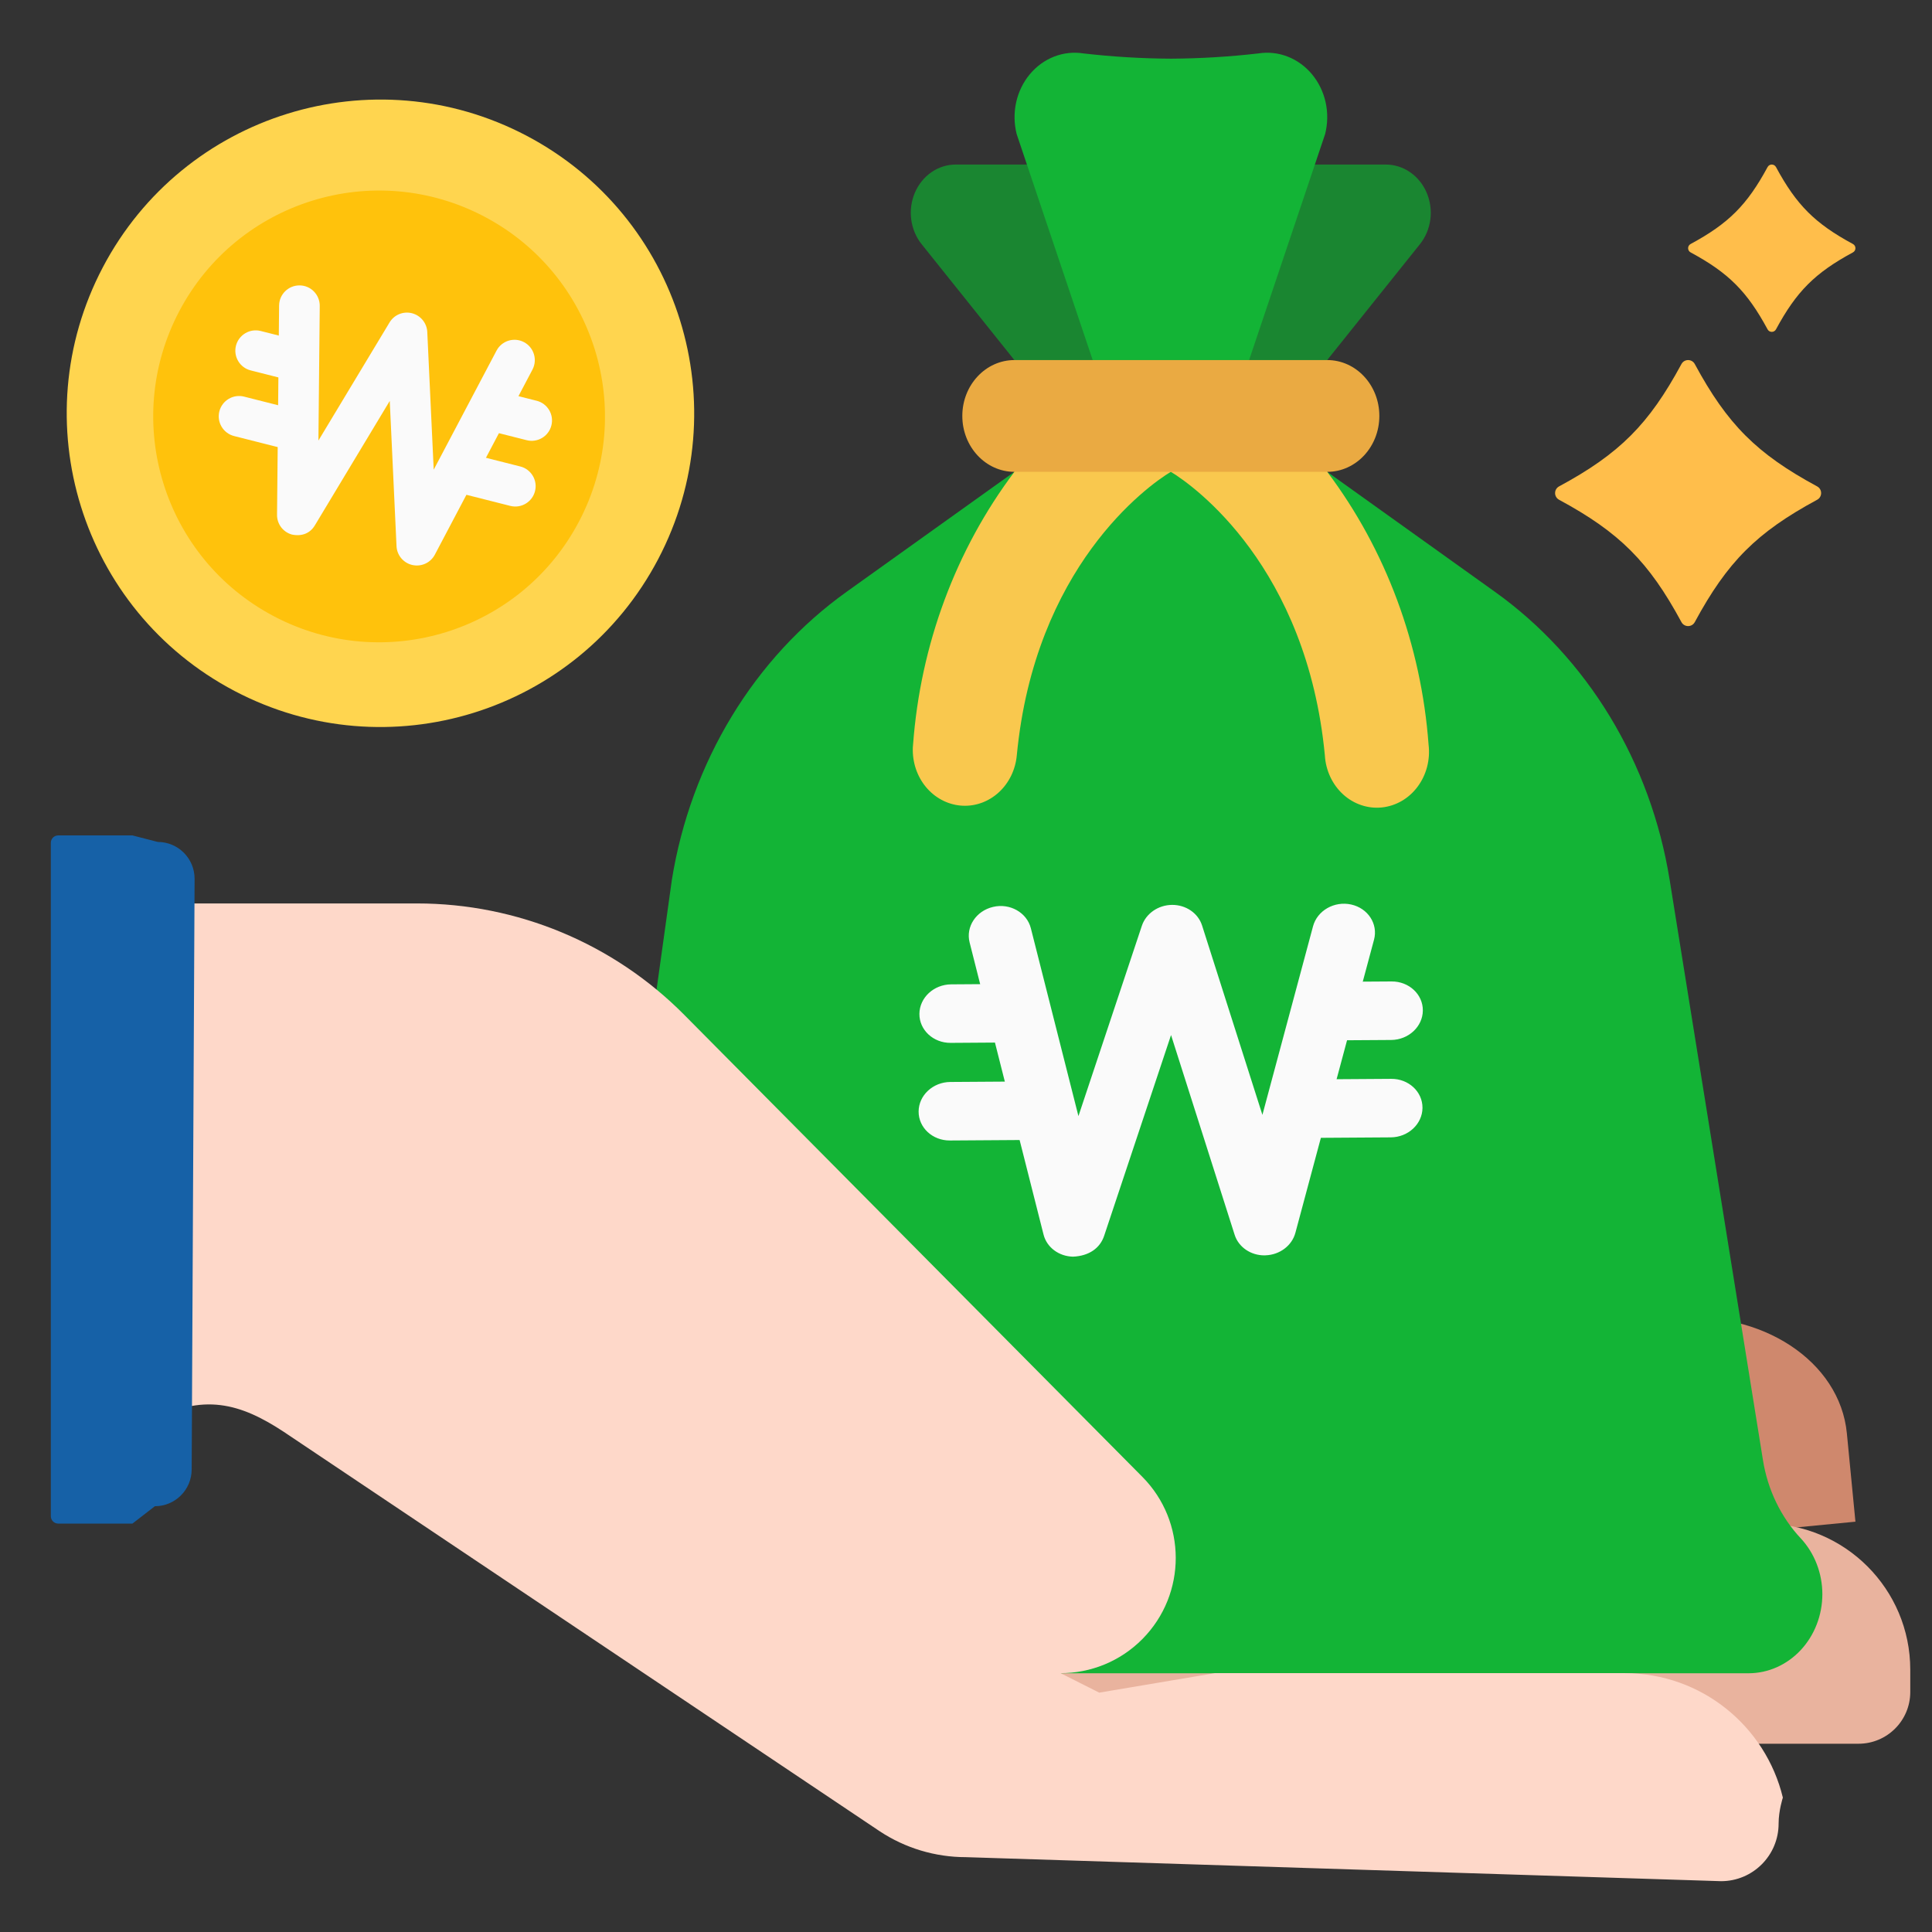 <svg width="76" height="76" viewBox="0 0 76 76" fill="none" xmlns="http://www.w3.org/2000/svg">
<rect x="0" y="0" width="76" height="76" fill="#333333" stroke="none"/>
<g clip-path="url(#clip0_527_25659)">
<path d="M40.574 54.301L65.76 51.859C69.29 51.517 72.376 53.542 72.651 56.382L72.988 59.859L41.41 62.921L40.574 54.301Z" fill="#CF886D"/>
<path d="M40.918 59.934H69.396C72.571 59.934 75.145 62.508 75.145 65.683V66.559C75.145 67.683 74.234 68.594 73.11 68.594H40.918V59.934Z" fill="#E9B39E"/>
<path d="M41.723 65.822C40.917 65.823 40.112 65.61 39.396 65.18L41.723 65.822Z" fill="#E9B39E"/>
<path d="M55.857 9.605L52.207 14.166V15.266H39.904V14.166L36.254 9.605C36.034 9.33 35.892 8.992 35.845 8.633C35.798 8.274 35.849 7.908 35.99 7.578C36.131 7.248 36.358 6.969 36.642 6.773C36.927 6.577 37.258 6.473 37.597 6.473H54.514C54.853 6.473 55.184 6.577 55.468 6.773C55.753 6.969 55.98 7.248 56.121 7.578C56.262 7.908 56.313 8.274 56.266 8.633C56.219 8.992 56.077 9.33 55.857 9.605Z" fill="#1A8631"/>
<path d="M49.136 14.165L52.127 5.274C52.23 4.868 52.237 4.44 52.148 4.03C52.058 3.619 51.874 3.24 51.613 2.925C51.352 2.61 51.022 2.37 50.652 2.226C50.283 2.082 49.886 2.04 49.497 2.102C48.355 2.233 47.208 2.302 46.06 2.308C44.912 2.302 43.765 2.233 42.623 2.102C42.235 2.04 41.837 2.082 41.468 2.226C41.098 2.37 40.768 2.61 40.507 2.925C40.246 3.24 40.062 3.619 39.972 4.03C39.883 4.44 39.89 4.868 39.993 5.274L42.984 14.165H49.136Z" fill="#13B436"/>
<path d="M71.687 62.712C71.686 63.536 71.38 64.327 70.836 64.91C70.292 65.493 69.555 65.821 68.786 65.822H27.324C26.75 65.823 26.189 65.641 25.711 65.299C25.234 64.957 24.862 64.472 24.642 63.903C24.423 63.334 24.365 62.709 24.478 62.105C24.59 61.502 24.867 60.948 25.273 60.513C26.054 59.677 23.06 58.602 23.247 57.436L26.43 34.607C26.799 32.317 27.6 30.131 28.783 28.182C29.965 26.234 31.506 24.564 33.31 23.275L39.903 18.56V17.461H52.207V18.56L58.799 23.275C60.604 24.564 62.144 26.234 63.327 28.182C64.51 30.131 65.31 32.317 65.679 34.607L69.35 57.436C69.536 58.602 70.055 59.677 70.836 60.513C71.38 61.096 71.686 61.887 71.687 62.712Z" fill="#13B436"/>
<path d="M49.746 49.383C49.202 49.387 48.722 49.059 48.568 48.575L46.066 40.716L43.436 48.609C43.272 49.105 42.834 49.407 42.21 49.434C41.652 49.423 41.176 49.067 41.05 48.563L38.142 37.073C37.985 36.456 38.398 35.831 39.063 35.676C39.727 35.517 40.394 35.898 40.551 36.514L42.423 43.905L44.917 36.421C45.078 35.935 45.562 35.6 46.107 35.596C46.652 35.593 47.131 35.921 47.286 36.405L49.66 43.856L51.651 36.439C51.817 35.82 52.487 35.435 53.151 35.581C53.813 35.727 54.216 36.346 54.051 36.964L50.958 48.494C50.823 49 50.342 49.362 49.784 49.381C49.769 49.383 49.758 49.383 49.746 49.383Z" fill="#FAFAFA"/>
<path d="M54.724 40.91L52.216 40.926C51.533 40.931 50.983 40.419 50.988 39.784C50.993 39.148 51.552 38.629 52.235 38.624L54.742 38.608C55.425 38.603 55.976 39.115 55.971 39.75C55.966 40.386 55.407 40.905 54.724 40.91Z" fill="#FAFAFA"/>
<path d="M39.903 41.007L37.396 41.024C36.713 41.029 36.162 40.517 36.167 39.882C36.173 39.246 36.731 38.727 37.415 38.722L39.922 38.705C40.605 38.701 41.155 39.212 41.15 39.848C41.145 40.483 40.586 41.002 39.903 41.007Z" fill="#FAFAFA"/>
<path d="M54.71 44.741L51.544 44.762C50.861 44.767 50.311 44.255 50.316 43.62C50.321 42.984 50.88 42.465 51.563 42.46L54.729 42.439C55.412 42.434 55.962 42.946 55.957 43.582C55.952 44.217 55.394 44.736 54.71 44.741Z" fill="#FAFAFA"/>
<path d="M40.531 44.843L37.365 44.864C36.682 44.868 36.131 44.357 36.136 43.721C36.141 43.086 36.7 42.567 37.383 42.562L40.549 42.541C41.232 42.536 41.783 43.048 41.778 43.683C41.773 44.319 41.214 44.838 40.531 44.843Z" fill="#FAFAFA"/>
<path d="M56.197 29.299C56.232 29.59 56.211 29.887 56.137 30.17C56.062 30.454 55.936 30.718 55.764 30.948C55.593 31.178 55.38 31.369 55.138 31.509C54.897 31.648 54.631 31.735 54.358 31.763C54.085 31.791 53.809 31.76 53.547 31.671C53.285 31.583 53.042 31.439 52.833 31.248C52.624 31.057 52.453 30.823 52.33 30.56C52.207 30.297 52.134 30.01 52.117 29.716C51.409 22.308 46.99 19.121 46.057 18.56C45.124 19.121 40.705 22.308 39.998 29.716C39.946 30.275 39.697 30.791 39.301 31.159C38.905 31.527 38.393 31.719 37.87 31.695C37.346 31.671 36.852 31.433 36.486 31.031C36.121 30.628 35.914 30.091 35.907 29.529C35.905 29.452 35.908 29.375 35.917 29.299C36.206 25.37 37.596 21.627 39.905 18.56V17.461H52.209V18.56C54.518 21.627 55.908 25.37 56.197 29.299Z" fill="#F9C84E"/>
<path d="M52.21 14.164H39.906C38.774 14.164 37.855 15.148 37.855 16.362C37.855 17.576 38.774 18.561 39.906 18.561H52.21C53.342 18.561 54.26 17.576 54.26 16.362C54.26 15.148 53.342 14.164 52.21 14.164Z" fill="#EAAA42"/>
<path d="M41.723 65.822C40.917 65.823 40.112 65.61 39.396 65.18L41.723 65.822Z" fill="#E9B39E"/>
<path d="M63.916 65.819H47.787L43.241 66.584L41.721 65.819L41.719 65.818C42.89 65.818 44.059 65.367 44.944 64.471C46.689 62.703 46.686 59.859 44.937 58.095L26.913 39.918C24.134 37.115 20.351 35.539 16.404 35.539H6.959L5.857 55.936C7.982 54.77 9.467 55.205 11.172 56.331L34.607 72.038C35.612 72.702 36.791 73.056 37.995 73.056L67.702 74.001C68.953 74.001 69.966 72.988 69.966 71.737C69.966 71.22 70.133 70.713 70.133 70.713C69.457 67.906 66.93 65.819 63.916 65.819Z" fill="#FED8C9"/>
<path d="M2.29 32.863H5.21L6.206 33.12C7.007 33.12 7.655 33.768 7.655 34.569L7.54 57.802C7.54 58.602 6.892 59.251 6.092 59.251L5.21 59.934H2.29C2.13 59.934 2 59.805 2 59.645V33.153C2 32.993 2.13 32.863 2.29 32.863Z" fill="#1661A7"/>
<g clip-path="url(#clip1_527_25659)">
<path d="M9.223 27.179C15.255 30.351 22.716 28.033 25.888 22.001C29.059 15.97 26.741 8.509 20.71 5.337C14.678 2.165 7.217 4.483 4.045 10.515C0.873 16.547 3.192 24.007 9.223 27.179Z" fill="#FFD54F"/>
<path d="M10.778 24.244C15.121 26.528 20.493 24.859 22.776 20.516C25.06 16.174 23.391 10.802 19.048 8.518C14.706 6.234 9.334 7.903 7.05 12.246C4.766 16.589 6.435 21.961 10.778 24.244Z" fill="#FFC20C"/>
<path d="M16.201 22.221C15.86 22.135 15.614 21.835 15.598 21.483L15.332 15.771L12.383 20.671C12.198 20.978 11.874 21.111 11.479 21.027C11.132 20.929 10.894 20.611 10.898 20.25L10.979 12.02C10.983 11.578 11.344 11.224 11.785 11.227C12.227 11.228 12.582 11.594 12.578 12.035L12.526 17.33L15.324 12.684C15.505 12.382 15.863 12.235 16.204 12.321C16.545 12.408 16.791 12.707 16.808 13.059L17.061 18.476L19.532 13.793C19.738 13.403 20.221 13.252 20.612 13.459C21.002 13.665 21.151 14.149 20.946 14.539L17.106 21.818C16.938 22.138 16.577 22.304 16.225 22.226C16.215 22.224 16.208 22.223 16.201 22.221Z" fill="#FAFAFA"/>
<path d="M20.719 17.316L19.148 16.919C18.72 16.811 18.46 16.375 18.569 15.947C18.677 15.519 19.112 15.26 19.54 15.368L21.111 15.765C21.539 15.873 21.799 16.308 21.69 16.736C21.582 17.165 21.147 17.424 20.719 17.316Z" fill="#FAFAFA"/>
<path d="M11.432 14.968L9.862 14.571C9.434 14.463 9.174 14.028 9.282 13.6C9.391 13.172 9.826 12.912 10.254 13.02L11.825 13.417C12.253 13.525 12.512 13.961 12.404 14.389C12.296 14.817 11.861 15.076 11.432 14.968Z" fill="#FAFAFA"/>
<path d="M20.075 19.901L18.091 19.399C17.663 19.291 17.404 18.856 17.512 18.428C17.62 18 18.055 17.74 18.483 17.848L20.467 18.35C20.895 18.458 21.155 18.893 21.046 19.321C20.938 19.749 20.503 20.009 20.075 19.901Z" fill="#FAFAFA"/>
<path d="M11.192 17.655L9.209 17.153C8.781 17.045 8.521 16.61 8.629 16.182C8.737 15.754 9.173 15.494 9.601 15.602L11.584 16.104C12.012 16.212 12.272 16.647 12.164 17.075C12.055 17.503 11.62 17.763 11.192 17.655Z" fill="#FAFAFA"/>
</g>
<path d="M61.331 19.66C63.705 20.942 64.861 22.098 66.143 24.471C66.256 24.681 66.556 24.681 66.669 24.471C67.952 22.097 69.107 20.942 71.481 19.66C71.691 19.546 71.691 19.247 71.481 19.133C69.107 17.851 67.952 16.695 66.669 14.322C66.556 14.112 66.256 14.112 66.143 14.322C64.861 16.695 63.705 17.851 61.331 19.133C61.121 19.247 61.121 19.546 61.331 19.66Z" fill="#FFBE4B"/>
<path d="M66.505 9.929C67.999 10.736 68.725 11.463 69.532 12.956C69.603 13.088 69.791 13.088 69.863 12.956C70.669 11.463 71.396 10.736 72.889 9.929C73.021 9.858 73.021 9.669 72.889 9.598C71.396 8.792 70.669 8.065 69.863 6.572C69.791 6.44 69.603 6.44 69.532 6.572C68.725 8.065 67.998 8.792 66.505 9.598C66.373 9.669 66.373 9.858 66.505 9.929Z" fill="#FFBE4B"/>
</g>
<defs>
<clipPath id="clip0_527_25659">
<rect width="76" height="76" fill="white"/>
</clipPath>
<clipPath id="clip1_527_25659">
<rect width="27.64" height="28.627" fill="white" transform="translate(9.324 -1.996) rotate(27.739)"/>
</clipPath>
</defs>
</svg>
